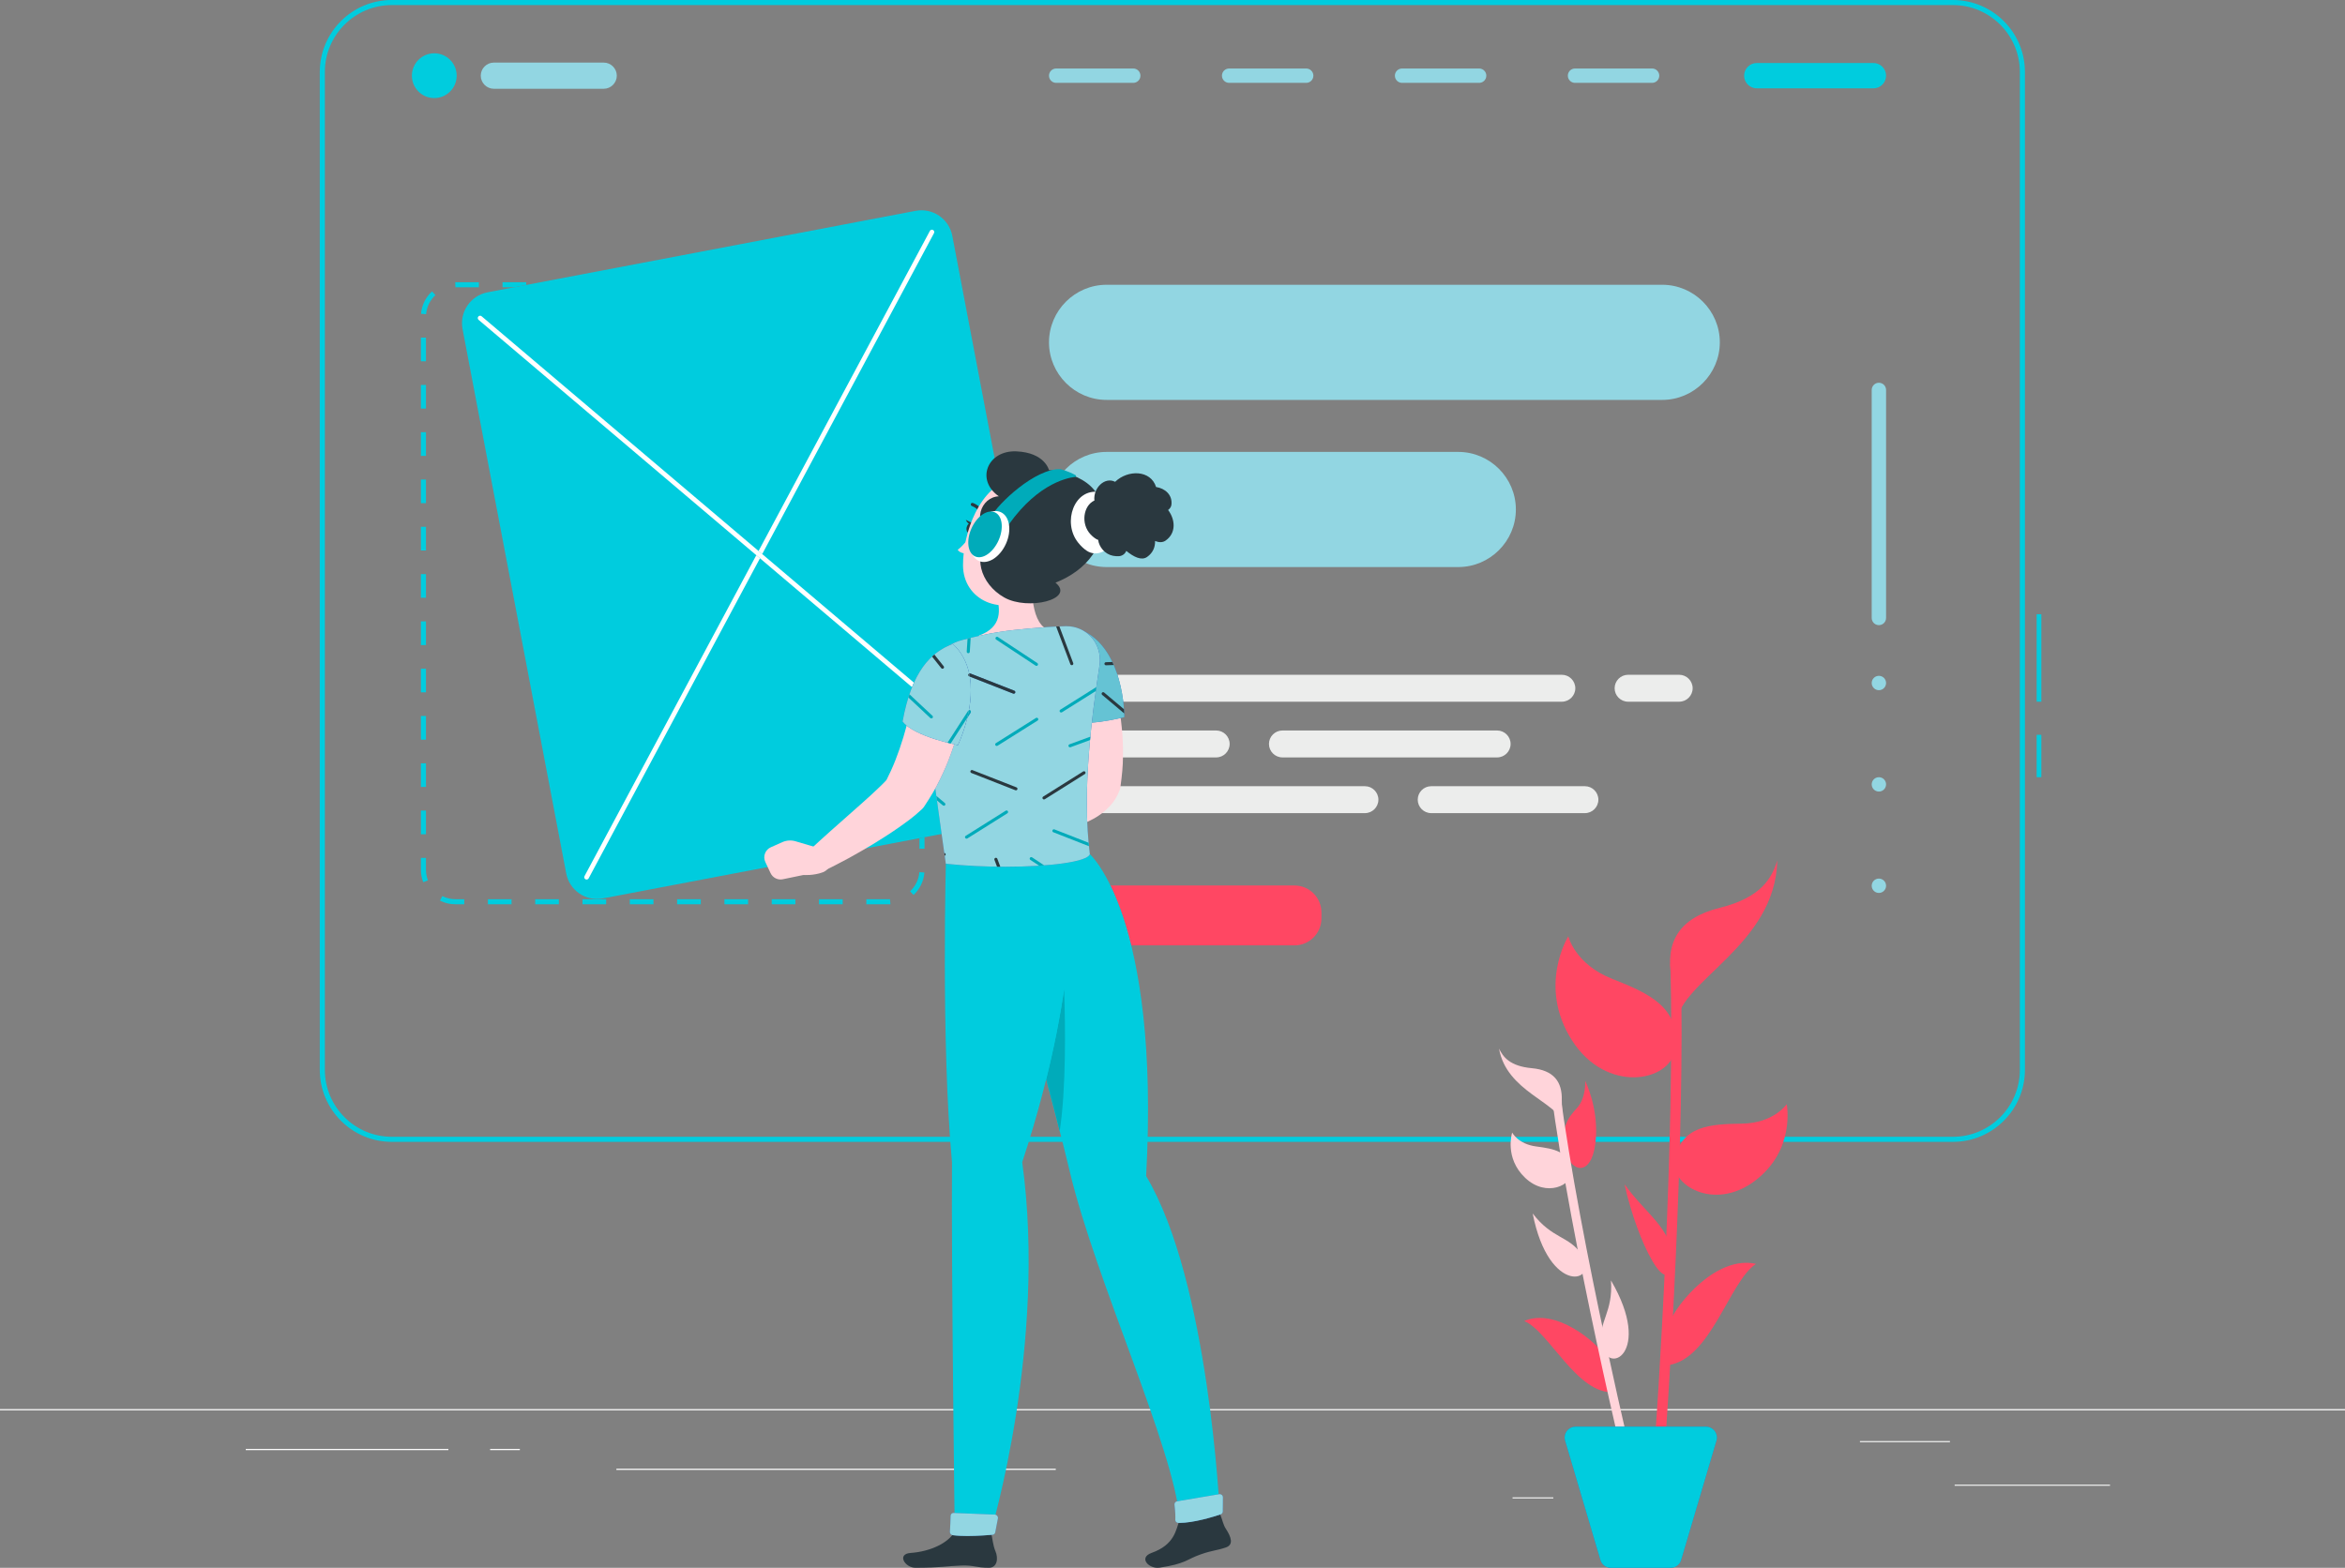 <?xml version="1.0" encoding="UTF-8"?> <!-- Creator: CorelDRAW 2021.5 --> <svg xmlns="http://www.w3.org/2000/svg" xmlns:xlink="http://www.w3.org/1999/xlink" xmlns:xodm="http://www.corel.com/coreldraw/odm/2003" xml:space="preserve" width="303.854mm" height="203.193mm" style="shape-rendering:geometricPrecision; text-rendering:geometricPrecision; image-rendering:optimizeQuality; fill-rule:evenodd; clip-rule:evenodd" viewBox="0 0 30957.08 20701.62"><rect x="0" y="0" width="30957.08" height="20701.62" fill="#808080" stroke="none"/> <defs> <style type="text/css"> <![CDATA[ .fil2 {fill:none;fill-rule:nonzero} .fil15 {fill:white;fill-rule:nonzero} .fil11 {fill:#F08680;fill-rule:nonzero} .fil1 {fill:#ECEDEC;fill-rule:nonzero} .fil8 {fill:#E5E6E7;fill-rule:nonzero} .fil12 {fill:#3B73B7;fill-rule:nonzero} .fil14 {fill:#2A383F;fill-rule:nonzero} .fil9 {fill:#00ABBA;fill-rule:nonzero} .fil16 {fill:#00ABBA;fill-rule:nonzero} .fil7 {fill:#00CCDE;fill-rule:nonzero} .fil3 {fill:#00CCDE;fill-rule:nonzero} .fil13 {fill:#65C3D4;fill-rule:nonzero} .fil6 {fill:#92D6E2;fill-rule:nonzero} .fil4 {fill:#92D6E2;fill-rule:nonzero} .fil5 {fill:#FF4763;fill-rule:nonzero} .fil17 {fill:#FF4763;fill-rule:nonzero} .fil10 {fill:#FFD4DA;fill-rule:nonzero} .fil0 {fill:white;fill-rule:nonzero} ]]> </style> </defs> <g id="Слой_x0020_1">  <polygon class="fil0" points="-0,18606.21 30957.08,18606.21 30957.08,18621.69 -0,18621.69 "></polygon> <polygon class="fil1" points="25803.9,19602.89 27854.87,19602.89 27854.87,19618.38 25803.9,19618.38 "></polygon> <polygon class="fil1" points="19967.68,19770.89 20505.96,19770.89 20505.96,19786.37 19967.68,19786.37 "></polygon> <polygon class="fil1" points="24553.53,19027.89 25741.93,19027.89 25741.93,19043.37 24553.53,19043.37 "></polygon> <polygon class="fil0" points="3244.64,19131.92 5919.21,19131.92 5919.21,19147.4 3244.64,19147.4 "></polygon> <polygon class="fil0" points="6470.57,19131.92 6862.71,19131.92 6862.71,19147.4 6470.57,19147.4 "></polygon> <polygon class="fil0" points="8137.19,19393.35 13937.76,19393.35 13937.76,19408.83 8137.19,19408.83 "></polygon> <path class="fil2" d="M25781.25 15043.79l-20609.11 0c-506.46,0 -916.99,-410.54 -916.99,-916.98l0 -13176.29c0,-506.46 410.53,-917.08 916.99,-917.08l20609.11 0c506.46,0 916.99,410.61 916.99,917.08l0 13176.29c0,506.44 -410.53,916.98 -916.99,916.98z"></path> <path class="fil3" d="M26886.55 8109.87l61.92 0 0 1155.59 -61.92 0 0 -1155.59zm0 1592.8l61.92 0 0 559.64 -61.92 0 0 -559.64z"></path> <path class="fil3" d="M5172.13 66.95c-487.21,0 -883.56,396.36 -883.56,883.57l0 13176.29c0,487.19 396.35,883.55 883.56,883.55l20609.11 0c487.21,0 883.56,-396.36 883.56,-883.55l0 -13176.29c0,-487.21 -396.35,-883.57 -883.56,-883.57l-20609.11 0zm20609.11 15010.35l-20609.11 0c-524.1,0 -950.5,-426.39 -950.5,-950.49l0 -13176.29c0,-524.11 426.4,-950.51 950.5,-950.51l20609.11 0c524.05,0 950.49,426.4 950.49,950.51l0 13176.29c0,524.1 -426.45,950.49 -950.49,950.49z"></path> <path class="fil3" d="M11749.14 11940.23l-312.21 0 0 -66.95 312.21 0 5.63 66.95 -5.63 0zm-936.75 -66.95l312.27 0 0 66.95 -312.27 0 0 -66.95zm-624.48 0l312.21 0 0 66.95 -312.21 0 0 -66.95zm-624.54 0l312.27 0 0 66.95 -312.27 0 0 -66.95zm-624.53 0l312.26 0 0 66.95 -312.26 0 0 -66.95zm-624.49 0l312.29 0 0 66.95 -312.29 0 0 -66.95zm-624.53 0l312.26 0 0 66.95 -312.26 0 0 -66.95zm-624.48 0l312.28 0 0 66.95 -312.28 0 0 -66.95zm-624.54 0l312.28 0 0 66.95 -312.28 0 0 -66.95zm-312.28 66.95l-116.41 0c-71.63,0 -140.19,-16.17 -203.83,-48.06l29.96 -59.81c54.23,27.18 112.75,40.93 173.87,40.93l116.41 0 0 66.95zm5931.6 -122.6l-45.69 -48.91c71.22,-66.39 114.62,-156.24 122.29,-252.9l66.75 5.34c-9.04,113.3 -59.94,218.63 -143.35,296.47zm-6473.29 -169.17c-20.18,-52.27 -30.4,-107.43 -30.4,-163.97l0 -156.79 66.95 0 0 156.79c0,48.3 8.67,95.36 25.88,139.94l-62.42 24.02zm6618.06 -442.12l-66.93 0 0 -138.95 66.93 -12.77 0 151.71zm-6648.47 -503.11l66.95 0 0 312.21 -66.95 0 0 -312.21zm0 -624.54l66.95 0 0 312.28 -66.95 0 0 -312.28zm0 -624.53l66.95 0 0 312.26 -66.95 0 0 -312.26zm0 -624.49l66.95 0 0 312.29 -66.95 0 0 -312.29zm0 -624.46l66.95 0 0 312.21 -66.95 0 0 -312.21zm0 -624.55l66.95 0 0 312.28 -66.95 0 0 -312.28zm0 -624.54l66.95 0 0 312.28 -66.95 0 0 -312.28zm0 -624.46l66.95 0 0 312.26 -66.95 0 0 -312.26zm0 -624.56l66.95 0 0 312.28 -66.95 0 0 -312.28zm0 -624.46l66.95 0 0 312.21 -66.95 0 0 -312.21zm0 -624.54l66.95 0 0 312.27 -66.95 0 0 -312.27zm68.37 -309.36l-66.7 -5.71c9.67,-113.25 61.19,-218.21 145.04,-295.55l45.37 49.17c-71.5,66.01 -115.47,155.54 -123.7,252.09zm1159.61 -355.12l-150.23 0 0 -66.94 312.21 0 0 36.09 -161.97 30.85zm-462.5 0l-309.8 0 -2.48 -66.94 312.28 0 0 66.94z"></path> <path class="fil3" d="M6028.7 999.3c0,163.28 -132.33,295.61 -295.62,295.61 -163.22,0 -295.55,-132.33 -295.55,-295.61 0,-163.23 132.32,-295.62 295.55,-295.62 163.29,0 295.62,132.38 295.62,295.62z"></path> <path class="fil4" d="M7969.63 1172.18l-1450.15 0c-95.05,0 -172.89,-77.78 -172.89,-172.87 0,-95.07 77.85,-172.89 172.89,-172.89l1450.15 0c95.05,0 172.87,77.83 172.87,172.89 0,95.1 -77.83,172.87 -172.87,172.87z"></path> <path class="fil4" d="M14960.38 1094.16l-1017.49 0c-52.32,0 -94.8,-42.47 -94.8,-94.85 0,-52.33 42.48,-94.8 94.8,-94.8l1017.49 0c52.4,0 94.8,42.47 94.8,94.8 0,52.38 -42.4,94.85 -94.8,94.85z"></path> <path class="fil4" d="M17243.5 1094.16l-1017.44 0c-52.38,0 -94.8,-42.47 -94.8,-94.85 0,-52.33 42.42,-94.8 94.8,-94.8l1017.44 0c52.39,0 94.8,42.47 94.8,94.8 0,52.38 -42.41,94.85 -94.8,94.85z"></path> <path class="fil4" d="M19526.61 1094.16l-1017.44 0c-52.39,0 -94.87,-42.47 -94.87,-94.85 0,-52.33 42.48,-94.8 94.87,-94.8l1017.44 0c52.38,0 94.8,42.47 94.8,94.8 0,52.38 -42.42,94.85 -94.8,94.85z"></path> <path class="fil4" d="M21809.71 1094.16l-1017.42 0c-52.4,0 -94.82,-42.47 -94.82,-94.85 0,-52.33 42.42,-94.8 94.82,-94.8l1017.42 0c52.39,0 94.8,42.47 94.8,94.8 0,52.38 -42.41,94.85 -94.8,94.85z"></path> <path class="fil3" d="M24731.25 1166.66l-1539.18 0c-92.45,0 -167.38,-74.91 -167.38,-167.36 0,-92.45 74.93,-167.38 167.38,-167.38l1539.18 0c92.44,0 167.37,74.93 167.37,167.38 0,92.45 -74.93,167.36 -167.37,167.36z"></path> <path class="fil5" d="M17088.32 12483.02l-2154.44 0c-85.76,-348.73 -184.71,-605.96 -274.68,-790.92l2429.12 0c196.92,0 356.42,159.57 356.42,356.42l0 78.07c0,196.86 -159.51,356.42 -356.42,356.42z"></path> <path class="fil4" d="M24803.82 8254.47c-52.38,0 -94.8,-42.43 -94.8,-94.8l0 -3010.82c0,-52.39 42.42,-94.8 94.8,-94.8 52.39,0 94.8,42.41 94.8,94.8l0 3010.82c0,52.37 -42.41,94.8 -94.8,94.8z"></path> <path class="fil4" d="M24803.82 9113.38c-52.38,0 -94.8,-42.42 -94.8,-94.82 0,-52.38 42.42,-94.8 94.8,-94.8 52.39,0 94.8,42.42 94.8,94.8 0,52.4 -42.41,94.82 -94.8,94.82z"></path> <path class="fil4" d="M24803.82 10451.94c-52.38,0 -94.8,-42.42 -94.8,-94.82 0,-52.37 42.42,-94.8 94.8,-94.8 52.39,0 94.8,42.43 94.8,94.8 0,52.4 -42.41,94.82 -94.8,94.82z"></path> <path class="fil4" d="M24803.82 11790.49c-52.38,0 -94.8,-42.48 -94.8,-94.8 0,-52.38 42.42,-94.86 94.8,-94.86 52.39,0 94.8,42.48 94.8,94.86 0,52.32 -42.41,94.8 -94.8,94.8z"></path> <path class="fil6" d="M21943.66 5280.5l-7335.36 0c-418.09,0 -760.21,-342.12 -760.21,-760.22 0,-418.09 342.12,-760.21 760.21,-760.21l7335.36 0c418.1,0 760.22,342.12 760.22,760.21 0,418.1 -342.12,760.22 -760.22,760.22z"></path> <path class="fil6" d="M19251.25 7487.56l-4642.95 0c-418.09,0 -760.21,-342.12 -760.21,-760.2 0,-418.16 342.12,-760.22 760.21,-760.22l4642.95 0c418.15,0 760.2,342.06 760.2,760.22 0,418.08 -342.05,760.2 -760.2,760.2z"></path> <path class="fil1" d="M20618.42 9265.46l-6592.48 0c-97.84,0 -177.84,-80.01 -177.84,-177.79 0,-97.82 80.01,-177.82 177.84,-177.82l6592.48 0c97.78,0 177.77,80.01 177.77,177.82 0,97.79 -80,177.79 -177.77,177.79z"></path> <path class="fil1" d="M22167.43 9265.46l-674.38 0c-97.77,0 -177.77,-80.01 -177.77,-177.79 0,-97.82 80.01,-177.82 177.77,-177.82l674.38 0c97.79,0 177.79,80.01 177.79,177.82 0,97.79 -80.01,177.79 -177.79,177.79z"></path> <path class="fil1" d="M16929.8 9645.53l2834.4 0c97.78,0 177.77,80 177.77,177.78 0,97.78 -80,177.77 -177.77,177.77l-2834.4 0c-97.77,0 -177.77,-80 -177.77,-177.77 0,-97.79 80.01,-177.78 177.77,-177.78z"></path> <path class="fil1" d="M14025.93 9645.53l2029.22 0c97.79,0 177.78,80 177.78,177.78 0,97.83 -80,177.82 -177.78,177.82l-2029.22 0c-97.84,0 -177.84,-80 -177.84,-177.82 0,-97.79 80.01,-177.78 177.84,-177.78z"></path> <path class="fil1" d="M18019 10736.77l-3993.07 0c-97.84,0 -177.84,-80.01 -177.84,-177.77 0,-97.77 80.01,-177.77 177.84,-177.77l3993.07 0c97.77,0 177.77,80.01 177.77,177.77 0,97.77 -80.01,177.77 -177.77,177.77z"></path> <path class="fil1" d="M20922.94 10736.77l-2029.28 0c-97.79,0 -177.77,-80.01 -177.77,-177.77 0,-97.77 79.99,-177.77 177.77,-177.77l2029.28 0c97.77,0 177.77,80.01 177.77,177.77 0,97.77 -80.01,177.77 -177.77,177.77z"></path> <path class="fil7" d="M13610.19 10787.06l-5650.23 1075.69c-225.15,42.86 -442.29,-104.83 -485.2,-329.97l-1368.47 -7187.74c-42.85,-225.15 104.9,-442.29 329.97,-485.21l5650.29 -1075.7c225.08,-42.85 442.31,104.89 485.15,329.98l1368.47 7187.73c42.85,225.14 -104.89,442.3 -329.98,485.22z"></path> <path class="fil0" d="M7743.67 11613.84l-14.62 -3.65c-15.04,-8.06 -20.72,-26.83 -12.68,-41.86l2267.76 -4237.42 48.35 40.93 -2261.49 4225.64c-5.58,10.48 -16.29,16.36 -27.31,16.36zm2318.67 -4297.86l-48.31 -40.93 2261.44 -4225.66c5.63,-10.46 16.29,-16.34 27.37,-16.34 4.9,0 9.91,1.18 14.55,3.65 15.12,8.06 20.75,26.83 12.69,41.86l-2267.74 4237.42z"></path> <path class="fil0" d="M12040.29 9073.8l-2007.81 -1701.97 -48.35 -40.93 -3666.14 -3107.67c-13.06,-11.07 -14.67,-30.57 -3.58,-43.66 6.05,-7.24 14.79,-10.95 23.59,-10.95 7.06,0 14.18,2.4 20,7.38l5707.69 4838.18c-8.67,19.2 -17.16,39.07 -25.4,59.62z"></path> <path class="fil3" d="M12985.33 11278.9c0,0 808.02,2807.15 1135.77,4185.58 344.23,1447.66 1368.23,3636.04 1453.36,4595.64 88.56,35.24 375.38,-4.39 528.44,-78.4 0,0 -140.37,-3059.6 -972.35,-4453.21 187.87,-3429.29 -742.88,-4249.62 -742.88,-4249.62l-1402.35 0z"></path> <path class="fil8" d="M13989.46 14933.89c-54.8,-214.88 -115.23,-445.54 -178.33,-682.81 0.05,-0.12 0.05,-0.12 0.05,-0.24 63.18,237.15 123.53,467.62 178.4,682.42 -0.07,0.19 -0.07,0.37 -0.12,0.63z"></path> <path class="fil9" d="M13989.58 14933.26c-54.87,-214.81 -115.23,-445.27 -178.4,-682.42 108.62,-438.73 184.53,-836.02 237.05,-1186.81 15.98,479.78 26.93,1314.92 -58.64,1869.23z"></path> <path class="fil10" d="M14652.58 8860.3c13.18,38.45 21.98,65.96 31.63,97.65 9.47,30.78 17.53,61.42 25.84,91.9 16.59,60.93 29.72,122.29 42.9,183.53 24.76,122.85 44.16,246.77 55.79,372.26 13.25,125.15 18.21,252.02 16.03,379.77 0.26,127.43 -13.61,256.84 -30.94,385.4l-2.79 21c-1.93,14.23 -5.76,28.85 -10.46,41.86 -30.16,81.3 -74.56,150.09 -123.11,203.66 -48.53,53.99 -99.68,95.53 -150.14,130.22 -100.94,67.98 -201.55,108.23 -298.71,140.36 -97.96,30.72 -193.94,50.96 -289.62,64.08 -96.91,12.64 -187.87,19.45 -290.04,16.73 -93.14,-2.41 -166.7,-79.95 -164.28,-173.14 1.74,-66.44 41.67,-122.9 98.21,-148.98l14.11 -6.45c70.77,-32.38 150.72,-66.49 222.43,-102.1 72.75,-35.79 143.1,-72.69 205.77,-112.69 63.28,-38.41 118.14,-82.3 156.41,-121.38 38.22,-39.56 48.55,-75.11 42.35,-77.7l-13.25 62.84c1.86,-102.28 1.5,-204.7 -6.49,-309.05 -7.94,-103.89 -19.28,-208.49 -35.62,-313.19 -16.71,-104.59 -35.05,-209.49 -58.33,-313.38 -11.27,-52.03 -23.9,-103.66 -36.28,-154.94l-19.57 -75.91 -18.44 -68.74 -4.85 -17.83c-48.11,-178.95 57.96,-363.04 236.93,-411.1 171.27,-46.12 347.56,50.17 404.53,215.31z"></path> <path class="fil11" d="M13840.53 10670.65l-404.47 -115.3c-57.89,-16.54 -119.76,-11.84 -174.55,13.24l-151.1 69.11c-74.17,33.93 -105.95,122.17 -70.45,195.61l70.77 146.31c29.23,60.51 96.18,93.14 161.87,78.9l271.16 -58.89c0,0 304.58,19.94 412.15,-161l-115.37 -167.98z"></path> <path class="fil12" d="M14206.92 8292.36c-216.9,225.27 -332.68,563.74 -157.14,1210.81 231.59,114.8 792.71,-34.17 792.71,-34.17 0,0 7.94,-972.31 -635.57,-1176.64z"></path> <path class="fil13" d="M14413.12 9542c25.08,-226.56 58.2,-474.88 100.56,-748.71 4.02,-25.99 6.01,-51.63 6.01,-76.77 0.07,-158.08 -76.66,-296.29 -197.27,-376.04 513.76,269.54 520.06,1086.22 520.06,1126.91 0,1.05 0,1.61 0,1.61 0,0 -212.15,56.27 -429.36,73z"></path> <path class="fil14" d="M14599.63 8743.83c-11.28,0.43 -20,9.85 -19.63,21.05 0.38,10.97 9.41,19.62 20.32,19.62l0.75 0 101.29 -3.65c-5.88,-13.43 -11.88,-26.75 -18.2,-40.06l-84.53 3.04z"></path> <path class="fil14" d="M14576.23 9144.28c-8.55,-7.24 -21.36,-6.12 -28.61,2.48 -7.25,8.55 -6.13,21.44 2.48,28.67l291.21 245.04c-0.61,-15.44 -1.71,-34.31 -3.28,-55.92l-261.79 -220.26z"></path> <path class="fil12" d="M13987.85 9216.1l327.56 -205.82c9.49,-6 12.4,-18.58 6.38,-28.12 -6.01,-9.53 -18.57,-12.32 -28.05,-6.37l-312.9 196.66c1.86,14.11 4.73,29.17 7.01,43.65z"></path> <path class="fil10" d="M13651.68 7323.48c-40.62,284.45 -69.98,800.08 131.57,961.83 0,0 -265.57,-7.13 -777.05,403.41 -188.6,-210.16 -78.58,-298.09 -78.58,-298.09 303.42,-111.76 284.47,-340.7 220.56,-549.98l503.5 -517.17z"></path> <path class="fil14" d="M12848.61 6976.39c-9.28,37.12 -36.28,63.72 -60.25,59.46 -23.96,-4.34 -35.79,-37.9 -26.44,-74.98 9.35,-37.17 36.28,-63.79 60.25,-59.51 23.96,4.34 35.79,37.9 26.44,75.04z"></path> <path class="fil14" d="M12832.2 6905.31l-81.47 -41.48c0,0 27.61,77.78 81.47,41.48z"></path> <path class="fil10" d="M12832.82 7046.68c0,0 -102.28,148.69 -190.15,213.5 36.89,54.44 124.33,48.31 124.33,48.31l65.83 -261.81z"></path> <path class="fil14" d="M12817.04 6669.65l-0.88 -16.05c4.09,-11.07 17.03,-16.4 28.92,-11.88 118.89,44.83 145.7,142.47 146.75,146.64 3.05,11.76 -4.33,23.03 -16.53,25.31 -12.15,2.3 -24.47,-5.32 -27.63,-17.02 -0.92,-3.83 -22.84,-79.25 -117.4,-114.92 -6.12,-2.34 -10.77,-6.75 -13.24,-12.07z"></path> <path class="fil10" d="M14091.81 7058.02c-130.15,436.72 -175.91,623.8 -452.33,810.98 -415.87,281.56 -923.44,56.86 -926.36,-402.54 -2.6,-413.46 210.6,-1058.25 684.98,-1157.51 467.33,-97.83 823.81,312.28 693.71,749.07z"></path> <path class="fil14" d="M13080.88 7085.26c-258.71,-183.91 -132.64,-521.68 104.7,-532.02 -309.61,-216.74 -148.11,-608.88 230.42,-593.4 378.47,15.49 432.09,247.68 432.09,247.68 0,0 610.36,30.96 696.06,474.75 100.81,522.13 -218.16,856.57 -610.37,1011.38 266.64,218.76 -362.47,372.27 -675.44,196.1 -320.8,-180.62 -431.77,-571.85 -177.46,-804.49z"></path> <path class="fil15" d="M14517.02 6498.62c-332.89,-61.49 -499.76,398.65 -283.11,667.51 37.78,46.88 75.3,80.93 111.46,105.27 135.74,91.4 320.21,-2.23 333.52,-165.2 17.95,-221.07 17.78,-574.34 -161.87,-607.58z"></path> <path class="fil14" d="M15420.59 6733.97c24.52,-18.44 40.74,-41.55 43.95,-70.72 14.18,-130.03 -84.32,-214.42 -202.91,-233.01 -71.13,-226.44 -371.53,-230.59 -540.58,-68.41 -138.26,-70.58 -292.2,84.83 -273.38,246.99 -145.88,65.46 -183.53,307.26 -50.96,447.16 27.86,29.46 54.87,50.34 80.45,64.69 6.5,3.66 13.31,5.32 20,7.87 11.71,93.31 87.37,188.67 195.72,210.04 32.08,6.32 59.64,7.37 83.24,4.89 44.2,-4.7 77.34,-33 92.94,-69.11 96.91,79.52 200.19,131.28 273.88,79.94 77.4,-53.86 108.3,-131.08 105.52,-210.84 51.08,20.14 99.19,22.36 138.76,-5.19 141.99,-98.95 129.97,-276.06 33.38,-404.3z"></path> <path class="fil11" d="M13223 7150.66c-54.07,87.3 -134.13,136.84 -204.84,148.85 -106.26,18.15 -140.49,-105.02 -95.12,-220.7 40.87,-104.13 145.46,-239.06 244.47,-203.96 97.59,34.54 117.21,175.98 55.48,275.8z"></path> <path class="fil16" d="M13080.88 6826.75c90.96,-173.71 589.74,-648.89 921.71,-631.3 86.01,23.22 156.09,56.78 195.92,78.21 10.95,5.88 7.74,22.05 -4.59,23.51 -130.15,15.17 -552.89,112.76 -949.01,735.95 -90.29,-59.34 -164.03,-206.38 -164.03,-206.38z"></path> <path class="fil15" d="M13279.83 7180.31c-79.94,177.97 -240.55,279.21 -358.7,226.07 -118.14,-53.13 -149.04,-240.44 -69.03,-418.4 79.99,-177.9 240.56,-279.14 358.7,-226.01 118.15,53.06 149.04,240.39 69.03,418.34z"></path> <path class="fil16" d="M13182.01 7136.28c-72.26,160.75 -210.67,255.12 -309.19,210.84 -98.51,-44.27 -119.81,-210.48 -47.62,-371.23 72.26,-160.68 210.66,-255.05 309.19,-210.77 98.5,44.33 119.81,210.48 47.62,371.15z"></path> <path class="fil14" d="M15307.33 20699.72c347.95,-51.65 354.58,-109.42 541.19,-174.81 159.65,-56.36 204.6,-48.23 333.45,-91.76 107.69,-36.29 71.16,-138.83 0.32,-247.75 -35.48,-54.75 -40.56,-106.83 -79.39,-203.67l-528.44 78.4c-51.45,147.49 -69.6,336.3 -371.23,444.28 -179.68,64.28 -34.54,215.87 104.09,195.31z"></path> <path class="fil14" d="M12085.11 20701.02c345.66,-0.63 412.15,-22.73 606.41,-29.35 166.5,-6.07 193.86,29.35 362.67,29.35 111.9,0 127.26,-125.96 86.32,-220.39 -31.83,-73.57 -36.72,-161.55 -59.88,-257.03l-476.67 0c-86.01,151.08 -320.39,262.85 -582.45,281.61 -187.25,13.87 -74.79,195.81 63.59,195.81z"></path> <path class="fil3" d="M12489.23 11278.9c0,0 -68.93,2487.08 78.32,4066.45 -9.21,1482.65 36.42,4878.25 36.42,4878.25 11.51,75.72 409.24,45.5 476.67,0 0,0 744.72,-2473.21 414.07,-4878.25 827.72,-2508.33 649.19,-4066.45 649.19,-4066.45l-1654.67 0z"></path> <path class="fil12" d="M15505.11 19867.92c5.63,48.19 13.62,132.46 10.66,198.09 -1.06,23.71 17.58,42.74 41.29,42.98 198.04,2.28 471.29,-84.09 557.74,-113.27 16.59,-5.56 27.49,-20.99 27.61,-38.44l1.73 -187.07c0.25,-25.57 -22.73,-45.14 -47.94,-40.93l-557.05 93.69c-21.61,3.59 -36.52,23.23 -34.05,44.95z"></path> <path class="fil4" d="M16102.25 19728.73l0.21 0 0.2 0 0.21 0 0.21 0c22.22,0 40.99,17.96 41.05,40.92l0 0.29 0 0.28 -1.73 187.07c-0.12,17.45 -11.02,32.88 -27.61,38.44 -85.35,28.81 -352.58,113.32 -549.93,113.32l-0.24 0 -0.24 0 -0.24 0 -0.24 0 -0.24 0 -0.25 0 -0.24 0 -0.24 0 -0.24 0 -0.22 0 -0.24 0 -0.25 0 -0.24 0 -0.24 0 -0.24 0 -0.24 0 -0.24 0 -3.66 -0.05c-22.97,-0.24 -41.22,-18.08 -41.36,-40.75 0,-0.74 0.07,-1.48 0.07,-2.23 0.44,-9.73 0.68,-19.88 0.68,-30.28 0,-59.56 -6.57,-126.75 -11.34,-167.81 -0.12,-1.54 -0.24,-3.04 -0.24,-4.57 -0.12,-19.87 14.23,-37.03 34.29,-40.38l557.05 -93.69c2.06,-0.32 4.08,-0.5 6.04,-0.55z"></path> <path class="fil12" d="M12549.41 20014.6c-1.42,51.52 -4.45,143.31 -9.23,211.09 -1.54,22.43 15.17,42.23 37.73,45.34 168.65,23.23 437.58,2.16 525.89,-5.83 17.46,-1.61 31.26,-14.23 34.54,-31.38l35.5 -184.65c4.83,-25.21 -14.79,-49.61 -40.69,-50.59l-542.92 -21.62c-22.17,-0.94 -40.19,15.55 -40.81,37.65z"></path> <path class="fil4" d="M12770.52 20281.62c-68.41,0 -136.15,-2.79 -192.62,-10.59 -21.51,-2.99 -37.73,-21.06 -37.78,-42.18 0,-1.05 0,-2.1 0.05,-3.16 4.78,-67.78 7.81,-159.57 9.23,-211.09 0.57,-21.54 17.77,-37.7 39.13,-37.7 0.56,0 1.12,0 1.68,0.05l542.92 21.62c23.3,0.87 41.5,20.68 41.42,42.97 0,2.48 -0.24,5.07 -0.73,7.62l-35.5 184.65c-3.28,17.15 -17.08,29.77 -34.54,31.38 -58.69,5.34 -197.34,16.41 -333.27,16.41z"></path> <path class="fil12" d="M12174.16 9194.68c17.1,185.95 38.4,421.33 118.46,860.41 60.68,372.52 105.34,735.87 193.57,1350.27 853.28,89.58 1857.46,17.32 1901.48,-126.45 -67.31,-531.97 -65.33,-1249.71 126.01,-2485.61 44.4,-286.56 -163.29,-530.97 -446.08,-524.95 -75.62,1.61 -155.55,5.07 -237.29,11.15 -317.84,23.59 -578.1,45.32 -855.62,105.33 -91.96,19.88 -186.88,43.46 -277.46,67.55 -326.91,87.13 -553.64,408.99 -523.07,742.32z"></path> <path class="fil4" d="M13270.62 11444.72c-254.82,0 -526.52,-12.32 -784.43,-39.37 -20.68,-143.85 -38.95,-274.01 -55.61,-393.7 -32.07,-230.78 -58.15,-422.74 -83.65,-599.97 21.17,-37.95 41.18,-76.34 59.69,-115.29 56.96,-114.31 107.18,-230.97 149.24,-349.61 14.43,-39.39 28.1,-79.02 41.06,-118.83 30.33,6.69 48.23,10.05 48.23,10.05 0,0 73.49,-150.72 124.15,-360.15l44.76 -69.23c6.07,-9.47 3.42,-22.04 -6.06,-28.12 -3.4,-2.22 -7.17,-3.28 -10.96,-3.28 -2.23,0 -4.39,0.39 -6.5,1.06 15.49,-84.03 25.76,-174.3 25.69,-266.01 0,-59.38 -4.33,-119.39 -14.3,-178.65l573.77 224.53 7.44 1.43c8.11,0 15.78,-4.88 18.94,-12.94 4.09,-10.46 -1.1,-22.24 -11.51,-26.31l-581.13 -227.45c-2.48,-0.98 -5.02,-1.42 -7.5,-1.42 -2.67,0 -5.32,0.49 -7.73,1.54 -30.59,-142.3 -95.98,-278.57 -215.62,-390.66 -17.32,6.56 -34.54,13.57 -51.57,21.11 52.62,-30.77 109.73,-54.91 170.23,-71.08 90.58,-24.08 185.51,-47.67 277.46,-67.55 277.52,-60.01 537.78,-81.74 855.62,-105.33 81.74,-6.07 161.68,-9.54 237.29,-11.15 3.4,-0.07 6.82,-0.12 10.15,-0.12 252.15,0 442.06,199.57 441.94,448.31 0,25.13 -1.99,50.78 -6.01,76.77 -120.86,780.9 -166.2,1354.92 -166.2,1805.95 0,262.8 15.42,483.8 40.19,679.66 -30.72,100.31 -528.88,165.81 -1117.06,165.81z"></path> <path class="fil14" d="M12327.06 8698.13l99.18 124.59c4.02,5.02 9.9,7.69 15.92,7.69l12.62 -4.46c8.79,-7 10.28,-19.76 3.28,-28.56l-104.27 -130.96c-9.23,10.33 -18.15,20.87 -26.74,31.7z"></path> <path class="fil16" d="M12781.13 8625.01l1.29 0.05c10.66,0 19.62,-8.28 20.24,-19.06l11.58 -183.6c-13.94,3.53 -27.56,7.13 -41.42,10.66l-10.71 170.4c-0.75,11.22 7.79,20.88 19.01,21.56z"></path> <path class="fil16" d="M13671.38 8789.11l11.2 3.4c6.56,0 13.06,-3.23 16.97,-9.18 6.17,-9.34 3.58,-21.98 -5.76,-28.17l-520.7 -343.91c-9.43,-6.19 -22,-3.65 -28.19,5.76 -6.18,9.35 -3.66,21.98 5.76,28.17l520.72 343.93z"></path> <path class="fil14" d="M12783.04 8904.39c-4.1,10.46 1.12,22.24 11.58,26.34l581.06 227.42 7.44 1.43c8.11,0 15.78,-4.88 18.94,-12.94 4.09,-10.46 -1.1,-22.24 -11.51,-26.31l-581.13 -227.45c-10.46,-4.21 -22.29,1.06 -26.38,11.51z"></path> <path class="fil16" d="M12447.36 9938.85l11.02 3.23c6.61,0 13.18,-3.28 17.1,-9.28l338.57 -524.18c6.07,-9.47 3.42,-22.04 -6.06,-28.12 -9.4,-6.12 -21.99,-3.4 -28.12,6.02l-338.58 524.23c-6.06,9.4 -3.4,22.05 6.07,28.1z"></path> <path class="fil12" d="M12281.66 9481.06l13.92 5.45 14.87 -6.44c7.68,-8.18 7.24,-21.05 -0.94,-28.73l-121.73 -113.93c1.97,19.87 4.2,40.44 6.55,61.85l87.32 81.8z"></path> <path class="fil16" d="M14118.43 9827.95c-10.52,3.85 -15.91,15.56 -12.07,26.07 2.99,8.23 10.78,13.37 19.08,13.37l6.99 -1.22 257.4 -94.12c1.37,-14.74 2.91,-29.98 4.41,-44.9l-275.81 100.8z"></path> <path class="fil16" d="M14008.35 9408.37l10.78 -3.16 446.37 -280.51c2.42,-17.58 4.78,-34.85 7.25,-52.63l-475.31 298.71c-9.47,5.95 -12.33,18.52 -6.39,28.07 3.84,6.12 10.47,9.53 17.29,9.53z"></path> <path class="fil16" d="M13703.63 9486.65c-6.02,-9.49 -18.63,-12.33 -28.07,-6.45l-528.37 332.09c-9.47,6.01 -12.39,18.5 -6.37,28.06 3.83,6.12 10.46,9.53 17.2,9.53l10.85 -3.09 528.32 -332.09c9.53,-6.01 12.38,-18.52 6.44,-28.05z"></path> <path class="fil14" d="M14149.09 8783.47l7.12 -1.38c10.53,-3.96 15.85,-15.67 11.88,-26.13l-182.84 -484.83c-14.31,0.49 -28.3,0.93 -42.85,1.59l187.62 497.55c3.09,8.18 10.83,13.2 19.06,13.2z"></path> <path class="fil16" d="M13624.73 11320.65c-9.35,-6.28 -21.92,-3.66 -28.17,5.68 -6.19,9.4 -3.6,22.05 5.76,28.17l115.86 76.54c22.6,-1.49 44.84,-3.04 66.62,-4.7l-160.07 -105.7z"></path> <path class="fil16" d="M14371.33 11128l-450.93 -176.47c-10.45,-4.16 -22.29,1.05 -26.38,11.51 -4.08,10.46 1.05,22.29 11.53,26.32l469.97 183.97c-1.55,-14.8 -2.77,-30.28 -4.2,-45.33z"></path> <path class="fil14" d="M12465.81 11262.49c1.73,12.51 3.47,24.72 5.26,37.4 7.43,-3.23 13.25,-9.4 12.94,-17.95 -0.37,-10.22 -8.6,-19.45 -18.2,-19.45z"></path> <path class="fil16" d="M12460.24 10639.37c5.77,0 11.52,-2.48 15.54,-7.3 7.25,-8.55 6.12,-21.43 -2.48,-28.61l-112.56 -94.75c2.84,19.94 5.63,39.95 8.48,60.32l77.9 65.51 13.12 4.83z"></path> <path class="fil14" d="M13411.61 10435.79c8.11,0 15.78,-4.95 18.94,-12.96 4.1,-10.46 -1.05,-22.29 -11.51,-26.37l-581.01 -227.61c-10.4,-4.1 -22.29,1.03 -26.38,11.51 -4.1,10.46 1.05,22.22 11.51,26.31l581.01 227.69 7.44 1.43z"></path> <path class="fil16" d="M13276.98 10704.46l-528.37 332.08c-9.47,6 -12.32,18.51 -6.39,28.05 3.84,6.14 10.46,9.55 17.29,9.55l10.76 -3.11 528.39 -332.07c9.47,-6.01 12.32,-18.52 6.37,-28.06 -6,-9.55 -18.63,-12.32 -28.05,-6.44z"></path> <path class="fil14" d="M13764.8 10546.67c3.85,6.13 10.41,9.49 17.22,9.49l10.78 -3.11 528.37 -332.08c9.49,-5.95 12.4,-18.51 6.38,-28.05 -5.94,-9.53 -18.57,-12.39 -28.05,-6.39l-528.32 332.02c-9.54,6.02 -12.38,18.59 -6.38,28.12z"></path> <path class="fil14" d="M13166.08 11339.4c-3.89,-10.52 -15.67,-15.79 -26.18,-11.83 -10.53,3.96 -15.85,15.66 -11.9,26.19l34.07 90.17c14.55,0.17 29.1,0.37 43.65,0.49l-39.63 -105.02z"></path> <path class="fil10" d="M12736.03 9206.87c-4.64,40.45 -8.54,68.98 -13.5,101.81 -4.76,31.89 -11.02,62.85 -16.83,93.93 -12.02,61.98 -25.7,123.16 -40.01,184.21 -30.22,121.55 -66.44,241.68 -109.84,359.96 -42.06,118.64 -92.27,235.3 -149.24,349.61 -54.68,115.12 -122.97,225.89 -194,334.44l-12.82 19.64c-7.5,11.44 -16.78,22.34 -26.25,31.38 -113.5,107.44 -216.23,179.02 -322.23,253.56 -105.04,73.26 -211.9,140.32 -318.48,206.21 -107.42,64.7 -215.3,127.63 -324.78,187.5 -110.64,58.57 -219.63,117.53 -334.18,171.08 -84.22,39.39 -184.41,3.04 -223.79,-81.18 -31.5,-67.36 -14.55,-144.9 36.54,-193.43l1.48 -1.31c88.8,-84.07 181.74,-164.96 272.02,-247.56l273.51 -242.29c91.46,-79.38 180.31,-160.63 268.06,-239.45 43.78,-39.75 85.81,-79.45 126.18,-119.01l57.47 -58.03c18.45,-18.94 32.14,-35.96 48.68,-53.62l-39.08 50.97c45.77,-91.47 89.54,-184.09 127.26,-281.68 37.63,-97.15 72.51,-196.36 102.91,-297.97 30.03,-101.48 58.38,-204.15 82.61,-307.88 12.32,-51.76 24.08,-103.64 34.29,-155.42l31.03 -165.82c34.06,-182.11 209.36,-302.19 391.46,-268.06 174.07,32.57 291.22,195.18 271.52,368.42z"></path> <path class="fil10" d="M10849.73 11211.09l-347.33 -102.79c-57.77,-17.1 -119.69,-13 -174.74,11.46l-151.76 67.67c-74.49,33.19 -107.14,121.13 -72.39,194.87l69.28 147.08c28.67,60.8 95.25,94.06 161.06,80.43l271.77 -56.16c0,0 134.87,10.15 257.28,-36.11 96.98,-36.6 133.14,-155.48 75.3,-241.48 -21.04,-31.34 -52.32,-54.31 -88.47,-64.97z"></path> <path class="fil12" d="M12578.57 8502.33c-292.76,109.86 -543.11,365.34 -663.48,1024.93 159.52,203.42 730.06,310.74 730.06,310.74 0,0 426.14,-873.96 -66.58,-1335.67z"></path> <path class="fil4" d="M12645.14 9838c0,0 -17.9,-3.35 -48.23,-10.05 -125.22,-27.56 -462.13,-111.26 -627.97,-246.82 -20.93,-17.16 -39.12,-35.11 -53.86,-53.87 120.37,-659.59 370.73,-915.07 663.48,-1024.93 180.44,169.11 237.66,393.46 237.66,609.93 0.06,374.7 -171.08,725.73 -171.08,725.73z"></path> <path class="fil14" d="M12426.24 8822.72c4.02,5.02 9.9,7.69 15.92,7.69l12.62 -4.46c8.79,-7 10.28,-19.76 3.28,-28.56l-122.91 -154.43c-10.33,8.6 -20.57,17.59 -30.66,26.88l121.74 152.88z"></path> <path class="fil14" d="M12783.1 8904.39c-4.16,10.46 1.06,22.24 11.52,26.34l6.86 2.72c-2.28,-13.5 -4.7,-26.95 -7.61,-40.32l-10.77 11.27z"></path> <path class="fil16" d="M12550.1 9817.24l219 -339.08c7.68,-31.72 14.79,-64.64 21.06,-98.76l-10.29 7.12 -271.59 420.44c14.99,3.77 28.8,7.12 41.81,10.28z"></path> <path class="fil16" d="M12281.66 9481.06l13.92 5.45 14.87 -6.44c7.68,-8.18 7.24,-21.05 -0.94,-28.73l-303.22 -283.84c-4.77,13.99 -9.55,27.85 -14.13,42.47l289.5 271.09z"></path> <path class="fil17" d="M20678.85 15226.84c-86.4,-335.57 17.77,-463.37 140,-597.17 122.3,-133.94 107.93,-357.55 107.93,-357.55 0,0 189.98,377.79 134.31,824.56 -55.73,446.71 -319.15,375.06 -382.24,130.16z"></path> <path class="fil17" d="M21209.77 17932.8c-128.19,-214.86 -673.82,-668.12 -1088.15,-490.1 331.29,137.59 696.68,975.08 1186.92,939.98 -84.34,-384.23 -98.76,-449.88 -98.76,-449.88z"></path> <path class="fil10" d="M21595.42 19792.87c-26.19,0 -50.04,-17.84 -56.54,-44.46 -79.75,-327.81 -787.71,-3263.13 -1064.93,-5346.87 -4.27,-31.89 18.15,-61.17 50.03,-65.39 32.07,-4.65 61.18,18.16 65.39,50.02 276.49,2077.72 983.06,5007.42 1062.7,5334.68 7.62,31.27 -11.58,62.72 -42.79,70.34l-13.87 1.67z"></path> <path class="fil10" d="M20617.61 14528.18c7.55,-245.84 -107.25,-397.17 -395.37,-423.61 -288.06,-26.5 -379.08,-146.57 -432.89,-258.64 97.14,565.9 775.75,707.51 841.82,986.89 -13.62,-209.3 -13.55,-304.65 -13.55,-304.65z"></path> <path class="fil10" d="M20746.78 15461.94c-23.73,-257.71 -231.71,-293.05 -468.63,-324.15 -236.9,-31.08 -315.54,-183.05 -315.54,-183.05 0,0 -107.76,332.65 171.64,597.61 279.39,265.03 629.86,97.78 612.53,-90.41z"></path> <path class="fil10" d="M21140.96 17736.21c-40.85,-287.8 156.49,-406.96 125.89,-829.45 565.54,966.61 -61.79,1281.05 -125.89,829.45z"></path> <path class="fil10" d="M20876.25 16561.98c-159.57,-242.91 -386.46,-201.85 -642.74,-539.14 214.56,1099.17 893.16,920.47 642.74,539.14z"></path> <path class="fil17" d="M22068.3 16619.57c14,-388.56 -346.32,-593.64 -622.07,-981.94 167.7,772.96 600.03,1591.75 622.07,981.94z"></path> <path class="fil17" d="M21891.02 19442.96l-5.44 -0.19c-37.66,-3.04 -65.77,-35.96 -62.86,-73.62 64.53,-816.44 292.27,-4335.5 228.55,-6636.45 -1.05,-37.77 28.74,-69.23 66.51,-70.28 40.08,-0.44 69.23,28.73 70.29,66.51 63.84,2307 -164.34,5833.02 -228.93,6651 -2.79,35.79 -32.75,63.03 -68.12,63.03z"></path> <path class="fil17" d="M22067.56 12917.28c-86.45,-470.78 90.18,-795.56 636.74,-930.8 546.59,-135.18 686.71,-392.77 757.43,-624.24 -21.35,1117.37 -1285.79,1588.29 -1331.18,2145.28 -35.06,-406.77 -62.98,-590.24 -62.98,-590.24z"></path> <path class="fil17" d="M22109.54 13869.02c87.51,-564.23 -338.58,-751.54 -828.89,-945.17 -490.29,-193.55 -577.04,-561 -577.04,-561 0,0 -409.06,654.08 46.69,1371.07 455.69,716.92 1295.32,547.07 1359.23,135.1z"></path> <path class="fil17" d="M22107 15310.8c94.06,-447.7 466.45,-467.56 888.75,-473.94 422.32,-6.39 591.29,-257.28 591.29,-257.28 0,0 121.55,606.02 -422.91,1014.51 -544.47,408.5 -1125.8,43.58 -1057.13,-283.29z"></path> <path class="fil17" d="M22028.29 17485.91c102.42,-275.49 636.64,-915.01 1153.12,-797.28 -353.52,229.36 -597.86,1274.46 -1171.75,1338 15.9,-461.81 18.62,-540.72 18.62,-540.72z"></path> <path class="fil12" d="M22522.14 18838.6l-1723.23 0c-95.53,0 -164.22,91.95 -137.1,183.53l466.34 1576.47c18.02,60.75 73.8,102.42 137.15,102.42l790.43 0c63.3,0 119.15,-41.67 137.1,-102.42l466.39 -1576.47c27.12,-91.58 -41.55,-183.53 -137.08,-183.53z"></path> <path class="fil3" d="M22055.73 20701.02l-790.43 0c-63.35,0 -119.13,-41.67 -137.15,-102.42l-466.34 -1576.47c-4.08,-13.73 -6,-27.55 -6,-40.98 0.12,-76.17 61.92,-142.55 143.1,-142.55l1723.23 0c81.16,0 142.91,66.39 143.03,142.55 0,13.43 -1.86,27.24 -5.95,40.98l-466.39 1576.47c-17.95,60.75 -73.8,102.42 -137.1,102.42z"></path> </g> </svg> 
